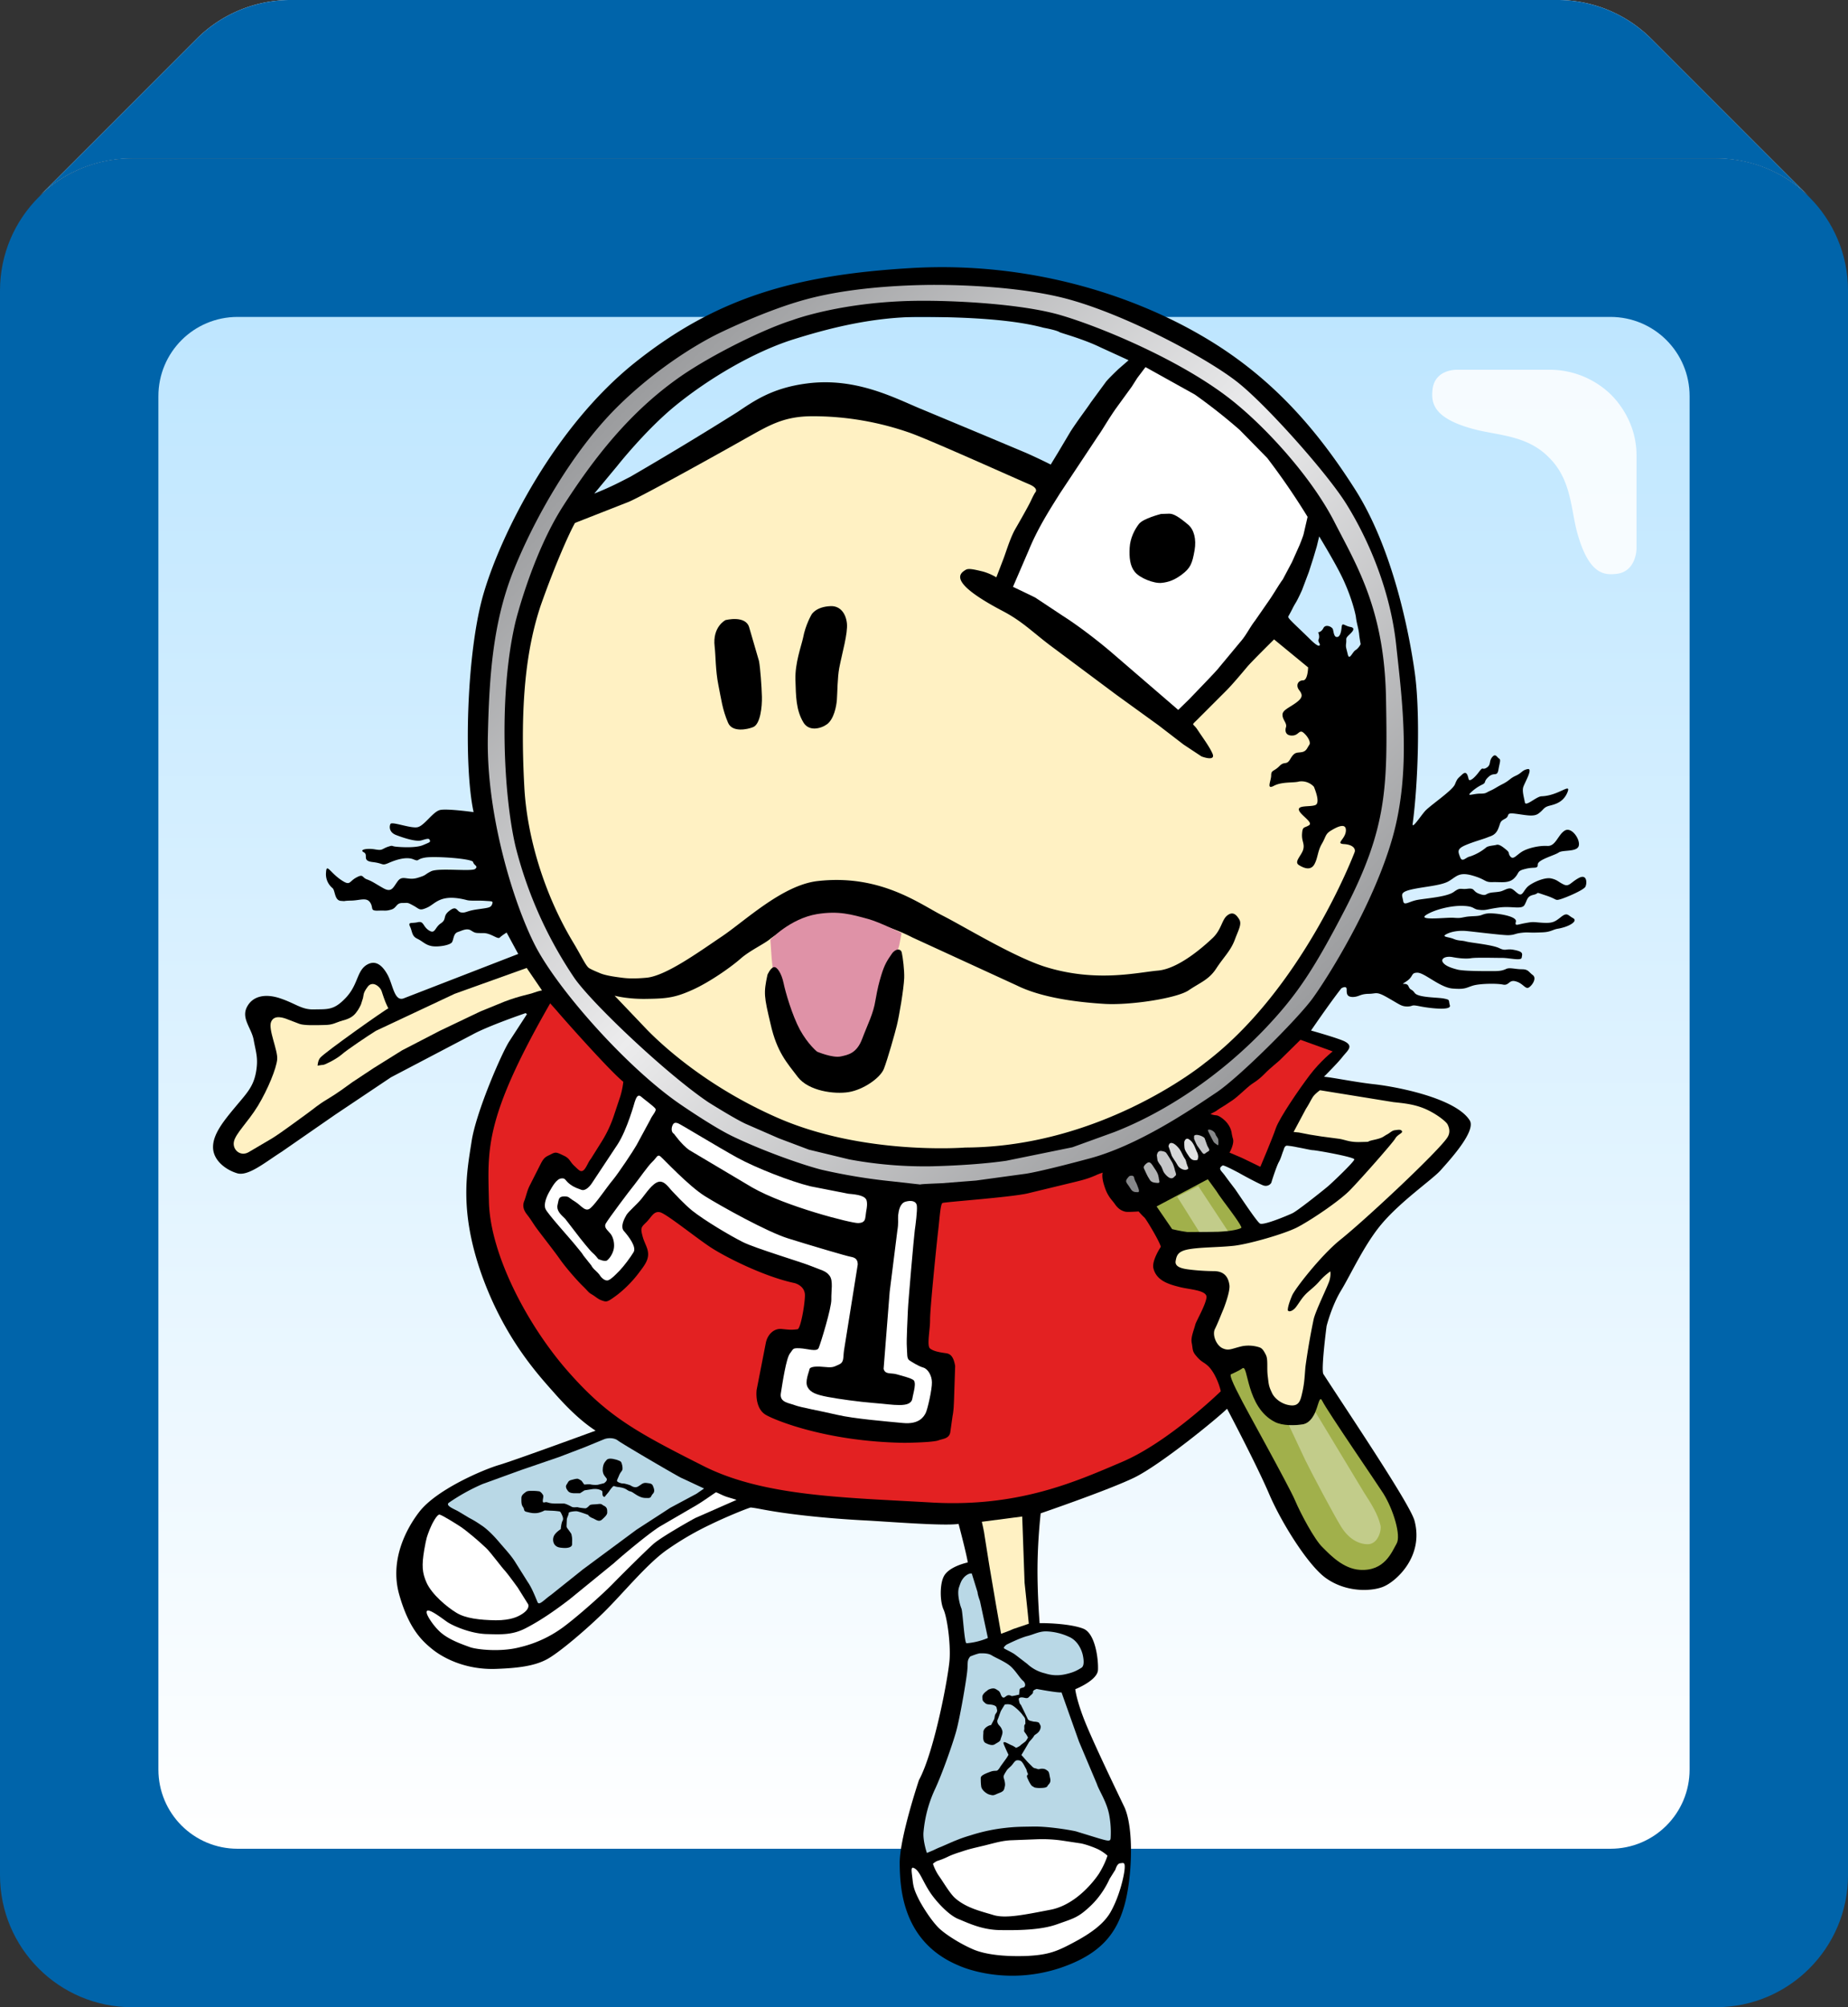 <svg xmlns="http://www.w3.org/2000/svg" xmlns:xlink="http://www.w3.org/1999/xlink" viewBox="0 0 70 76"><rect x="0" y="0" width="70" height="76" fill="#333333" stroke="none"/><use xlink:href="#D" fill="#fff"/><g fill="#0064aa"><use xlink:href="#D" opacity=".5"/><path d="M70,71c0,2.76-2.24,5-5,5H5c-2.76,0-5-2.24-5-5V11c0-2.76,2.24-5,5-5h60c2.76,0,5,2.24,5,5V71z"/></g><linearGradient id="A" x1="35" x2="35" y1="70" y2="12" gradientUnits="userSpaceOnUse"><stop stop-color="#fff" offset="0"/><stop stop-color="#bee6ff" offset="1"/></linearGradient><path d="M64,67c0,1.66-1.34,3-3,3H9c-1.66,0-3-1.34-3-3V15c0-1.66,1.34-3,3-3h52c1.66,0,3,1.34,3,3V67z" fill="url(#A)"/><path d="M61.05 14.97c.58.6.95 1.41.94 2.31v3.49s0 .88-.77.96c-.46.05-1.04.02-1.48-1.57-.24-.89-.22-2.01-1.07-2.84-.83-.85-1.95-.83-2.84-1.07-1.58-.42-1.61-1.02-1.57-1.48.08-.82.96-.77.96-.77h3.49a3.33 3.33 0 0 1 2.34.97z" fill="#fff" opacity=".85"/><path d="M19.91 38.36s-1.41.48-2.01.81l-3.09 1.62-2.12 1.42-2.02 1.4c-.63.4-1.28.95-1.7.81-.42-.13-.89-.48-.9-.97s.38-.98.83-1.52.7-.78.8-1.35c.09-.52-.01-.75-.09-1.2-.08-.46-.5-.83-.24-1.28.2-.36.64-.5 1.24-.3s.82.44 1.3.42c.5-.01.73.03 1.15-.4.5-.5.44-1 .79-1.26.33-.23.6-.06.82.33.22.38.26 1.08.65.9l4.31-1.67-.06-.11-.38-.7s-.18.11-.26.19-.34-.18-.64-.17c-.29 0-.29 0-.45-.1s-.34.01-.5.06c-.16.06-.15.24-.21.37-.05.13-.55.21-.79.16s-.33-.18-.54-.28-.18-.28-.27-.46c-.08-.18.05-.11.29-.16.24-.06.19.16.43.31s.21-.11.45-.27.05-.27.33-.48c.29-.22.26.05.45.07.18.02.18-.06.61-.12.42-.06.5-.06.55-.19s0-.11-.27-.13c-.26-.02-.55.01-.69-.03-1-.26-1.18.14-1.49.28s-.29.06-.53-.07-.19-.1-.42-.1c-.24 0-.21.19-.42.25s-.18.03-.5.04-.16-.1-.3-.31-.4-.07-.74-.07c-.34.01-.13.03-.37.01s-.21-.38-.31-.48a.68.68 0 0 1-.25-.6c.02-.34.13-.03.53.26.4.28.32.1.61-.06s.21 0 .42.07c.21.08.29.15.61.33s.37-.03.55-.27.37-.01.74-.12.24-.11.52-.25c.29-.14 1.54.02 1.67-.09s-.05-.13-.08-.26-1.44-.23-1.81-.17-.2.17-.47.06c-.27-.1-.66.03-.93.15-.26.11-.17.01-.6-.04-.42-.05-.14-.27-.33-.37s.13-.16.42-.11.24 0 .47-.09c.24-.08.13-.03.34-.01s.75.05 1.01-.06.29-.11.26-.19-.11-.05-.32.01-.69-.1-.95-.2c-.27-.1-.27-.32-.22-.42.05-.11.77.18 1.03.12s.58-.59.85-.65c.26-.06 1.27.08 1.27.08-.38-1.72-.28-6.12.4-8.35.67-2.23 2.66-6.23 5.71-8.67 3.05-2.43 6.01-3.32 10.47-3.58s8.34 1.02 10.96 2.54c2.62 1.51 4.35 3.5 5.81 5.78 1.47 2.27 2.09 5.5 2.3 7s.13 4.17-.08 5.72c-.03.22.28-.26.46-.47s1.04-.78 1.14-1.02.1-.21.28-.38c.18-.16.21.08.24.18.03.11.21-.03.39-.27s.1-.05.29-.16c.18-.11.08-.24.21-.4s.18 0 .26.05.03.13-.02.42-.16.08-.37.27-.08.21-.23.29a1.67 1.67 0 0 0-.47.33c-.13.13.13.02.37.02s.21-.03.39-.11.24-.14.5-.27c.26-.14.23-.19.47-.3s.23-.21.45-.25c.21-.03-.12.52-.17.68s.03.4.06.58.43-.22.63-.23c.67-.02 1.16-.56.97-.12-.19.42-.58.44-.74.5s-.16.14-.34.27c-.18.14-.48.06-.88.01s-.18.08-.39.19-.16.14-.26.38-.26.27-.39.32c-.13.06-.55.17-.87.31-.31.14-.26.24-.18.45s.21 0 .37-.03a1.91 1.91 0 0 0 .6-.33c.08-.08.29-.08.4-.11.1-.03.21.05.37.18s.06.13.16.26c.11.13.21-.03.42-.17s.66-.25.98-.23.4-.42.66-.58.6.34.53.58-.61.14-.76.25c-.16.11-.79.27-.79.45 0 .19-.13.08-.47.17-.34.08-.21.14-.42.35s-.5.14-.82.15-.24-.1-.77-.25-.61.06-.92.23c-.31.16-.91.19-1.39.3-.47.11-.34.22-.31.43s.21.02.56-.04c.34-.06 1.1-.11 1.36-.3s.24-.08.53-.12c.29-.03.16.1.45.2s.18-.03.5-.06.29-.03.5-.12c.21-.08.24 0 .43.15s.21-.08.39-.25c.18-.16.64-.36.88-.31s.27.13.48.23.26-.08.58-.25c.31-.16.31.21.24.34-.08.13-.74.41-.95.47s-.1 0-.56-.15c-.45-.15-.19-.08-.45-.02s-.23.19-.34.38c-.1.19-.48.04-.95.1s-.5.12-.76.09c-.26-.02-.16-.13-.61-.15s-1.1.14-1.42.35c-.31.22.79.08 1.05.1.27.02.26 0 .5-.04.24-.03.4-.01.55-.06.16-.06.24-.08.5-.06s.86.12.81.31.06.1.37.05c.32-.06.29-.03.66-.01s.45-.04.68-.22c.24-.19.26-.06.45.04s-.07.27-.34.35-.21.03-.42.11-.29.08-.61.09-.32-.02-.58.01-.24.08-.5.09c-.26 0-1.36-.14-1.6-.16s-.53.01-.74.12.08.1.27.18.29.05.48.1.98.12 1.25.25.24 0 .58.07c.35.07.29.15.27.29-.02.13-.45.01-.74.01s-.98-.02-1.17.01c-.18.03-.45.01-.71-.04-.27-.05-.45.06-.37.19s.28.21.55.28c.26.07 1.17.06 1.4.06.24 0 .34-.03.47-.09.13-.05.34.02.58.02s.25.1.41.22-.02.39-.15.47-.22-.16-.49-.23c-.27-.08-.25.17-.49.12s-.88-.04-1.14.04-.29.15-.77.11-1.06-.6-1.33-.6c-.26 0-.13.14-.42.33s0 0 .08.18.11.08.24.26c.14.18.87.16 1.11.21s.16.05.22.26-.81.1-1.15.03c-.35-.07-.21 0-.45.01-.24 0-.29-.07-.75-.33-.45-.26-.42-.15-.74-.15-.32.01-.34.11-.58.12-.24 0-.24-.13-.24-.29s-.2-.04-.2-.04c-.44.56-1.15 1.6-1.15 1.6s1.07.3 1.29.42c.33.18.09.34-.1.58-.16.21-.7.75-.7.75.29.02 1.16.2 1.87.28.85.09 3.11.52 3.65 1.37.26.41-.79 1.54-1.1 1.89s-1.5 1.16-2.24 2.04c-.65.77-1.17 1.92-1.53 2.51s-.55 1.35-.55 1.35-.22 1.67-.12 1.82c1.01 1.56 3.29 4.94 3.45 5.55.35 1.32-.64 2.24-1.12 2.47-.37.19-1.4.3-2.24-.3-.67-.48-1.68-2.09-2.15-3.19s-1.59-3.22-1.59-3.22c-.42.41-2.55 2.14-3.52 2.61s-3.54 1.35-3.54 1.35-.11.95-.12 2.01.08 2.15.08 2.15c.32-.01 1.21.03 1.66.21s.57 1.16.55 1.56-.86.73-.86.73.03.34.31 1.08 1.16 2.57 1.54 3.36.31 2.69.01 3.75-.89 1.84-2.42 2.36c-2.16.72-3.86-.09-3.86-.09-2.11-.88-2.22-2.89-2.23-3.84-.02-.95.73-3.18.73-3.18.59-1.09 1.12-3.96 1.16-4.57s-.09-1.58-.23-1.89-.14-.94 0-1.23c.18-.4.92-.55.92-.55-.06-.37-.35-1.46-.35-1.46-.53.09-2.73-.09-3.53-.13-.79-.04-2.54-.16-3.91-.42-.36-.07-.44-.07-.44-.07-.25.08-.93.36-1.49.63a11.24 11.24 0 0 0-1.63.94c-.77.52-1.69 1.66-2.43 2.39-.64.63-1.7 1.54-2.17 1.79s-1.08.33-1.92.36c-1.11.04-1.94-.38-2.37-.71-.43-.34-.93-.8-1.3-2.11-.37-1.32.29-2.51.75-3.11.65-.86 2.45-1.62 3.03-1.79s3.66-1.3 3.66-1.3c-.43-.28-.92-.7-1.54-1.4s-1.91-2.08-2.78-4.52c-.86-2.44-.55-3.9-.38-5.01.16-1.11 1.15-3.38 1.43-3.81l.67-1.03-.05-.04zm26.48 6.14c.13.18.23.31.39.52.15.21.83 1.25.95 1.31.15.07 1.05-.31 1.22-.39.18-.08 1.11-.82 1.35-1.02.23-.2.99-.93 1-1.02s-1.45-.35-1.57-.35c-.07 0-.31-.06-.59-.11a3.06 3.06 0 0 0-.38-.06c-.11-.01-.13.15-.15.19-.05.12-.09.29-.17.43s-.26.69-.28.77c-.03.08-.15.16-.29.12s-.86-.43-.94-.48c-.08-.04-.58-.31-.62-.28-.06.04-.08.07-.08.07-.04.09.02.12.16.3zm-6.86-32.09c-1.1-.3-2.79-.41-4.7-.41-1.9 0-3.66.5-4.81.86-1.44.46-3.14 1.44-4.46 2.52-1.12.92-2.17 2.25-2.17 2.25l-.88 1.06c.63-.25 1-.45 1.37-.64a133.3 133.3 0 0 0 4.04-2.44c.63-.42 1.32-.92 2.64-1.09 1.9-.25 3.4.59 4.39.99l2.35.98 1.57.66c.54.24.93.44.93.44l.28-.46.47-.79c.27-.42.66-.93.76-1.09l.58-.79c.09-.12.48-.49.48-.49l.38-.33-1.07-.49c-.64-.31-1.42-.52-1.54-.57-.11-.08-.61-.17-.61-.17zm10.35 8.27l-.13.44-.17.53-.26.69s-.16.36-.25.5c-.12.2-.08.16-.27.5-.04.06.25.3.8.84.07.07.32.32.38.26.06-.05-.08-.13-.03-.24s-.02-.26-.02-.26.12 0 .2-.16.33-.05.36.05c.03.11.04.29.15.29s.16-.16.18-.37.1-.05.34-.01c.24.05 0 .24-.1.34-.1.11-.05.11-.07.27s0 .16.06.42.17-.07.29-.15c.13-.08.2-.23.2-.23s-.05-.26-.06-.4c-.03-.23-.09-.38-.12-.63-.02-.14-.15-.67-.41-1.26-.18-.43-.56-1.09-.98-1.79l-.09.37z"/><path d="M19.95 36.65l-2.73.98-2.98 1.4c-.26.16-1.1.72-1.3.9-.21.18-.64.39-.7.39-.05 0-.21.03-.21.03s.01-.2.1-.3c.19-.22 2.47-1.83 2.58-1.87 0 0-.1-.19-.17-.4-.08-.21-.07-.3-.2-.42-.11-.1-.28-.17-.41 0-.19.25-.15.32-.18.43l-.08.25s-.08.18-.18.3c-.1.13-.23.23-.51.3-.28.08-.36.17-.7.17-.34.01-.75.02-.93-.04l-.42-.16c-.17-.07-.54-.21-.66.08-.12.28.26 1.08.23 1.42s-.35 1.13-.73 1.76c-.38.62-.85 1.05-.91 1.36-.06.3.24.57.55.4l.9-.53c.4-.25 1.03-.73 1.3-.92.28-.2.42-.34.79-.56s.72-.48.94-.64l.8-.53 1.09-.68 1.43-.74 1.53-.73.93-.38c.58-.22.94-.27 1.09-.33.19-.07.32-.09.32-.09l-.58-.85z" fill="#fff1c3"/><path d="M46.06 42.07s.12-.09.29-.19c.12-.07.07-.05.32-.21.24-.16.52-.46.74-.62.1-.07.24-.14.49-.39.24-.25.52-.45.64-.58l.72-.71 1.22.44s-.46.36-.87.9-1.14 1.61-1.28 2c-.13.39-.59 1.47-.59 1.47l-.68-.33-.49-.21s.08-.11.13-.32c.04-.19-.01-.19-.04-.38-.02-.19-.11-.36-.25-.5-.1-.1-.26-.21-.34-.21-.09 0-.22-.05-.22-.05l.21-.11z" fill="#e32122"/><path d="M49 42.86l.47-.88c.1-.15.17-.3.25-.43s.28-.27.28-.27l2.78.45c.36.04.76.07 1.19.25.42.18.79.47.86.59.06.12.12.3 0 .49-.3.49-3.07 3.09-4.07 3.89-.72.58-1.72 1.86-1.82 2.11-.11.26-.16.45-.16.54.01.09.18.06.31-.11s.21-.33.39-.51c.18-.17.33-.27.51-.48s.4-.36.4-.36.03.12-.03.34c-.06.21-.52 1.13-.6 1.47a25.92 25.92 0 0 0-.31 1.79c-.03.3-.03.59-.12.98-.07.31-.12.56-.52.48-.27-.05-.52-.24-.62-.44-.14-.29-.13-.34-.17-.66-.04-.31.02-.62-.07-.8-.1-.2-.16-.26-.26-.29a1.34 1.34 0 0 0-.63-.04c-.4.09-.51.19-.75.08s-.4-.51-.29-.73.22-.51.33-.77c.1-.26.24-.68.22-.88-.04-.33-.21-.54-.59-.54a8.38 8.38 0 0 1-.84-.05c-.26-.03-.64-.07-.61-.32.04-.25.1-.4.57-.47s1.07-.06 1.63-.12 1.89-.44 2.39-.69c.49-.25 1.57-.97 2-1.4.43-.44 1.63-1.8 1.73-1.97.09-.17.33-.21.24-.3-.05-.05-.14-.03-.22-.02-.15.01-.19.09-.34.17s-.13.12-.49.2c-.37.08-.03.07-.47.08-.44.02-.59-.08-.84-.12l-.68-.09-.44-.07-.41-.08-.2-.02z" fill="#fff1c3"/><path d="M44.4 46.54l-.59-.86 1.94-1.03.32.44c.08.14.45.63.45.63s.55.73.5.77-.34.13-.88.15l-1.16.01c-.25-.03-.58-.11-.58-.11zm2.22 5.5s.32-.14.44-.23c.23-.18.13 1.47 1.23 2.03.29.15.79.14 1.06.09.61-.12.56-1.25.74-.88s2.13 3.21 2.31 3.5c.38.61.68 1.6.5 1.9-.18.31-.45 1.05-1.39.99-.63-.04-1.12-.56-1.41-.85-.3-.28-.83-1.27-1.05-1.79s-1.97-3.67-1.98-3.71-.52-.94-.45-1.05z" fill="#a1b04b"/><path d="M45.14 50.84c.05.25.01.32.18.51.2.24.29.22.47.4.3.32.45.88.45.93 0 0-1.97 1.92-3.73 2.67s-3.93 1.73-7.23 1.54-6.35-.23-8.63-1.38c-2.64-1.33-3.69-1.92-5.21-3.67-1.51-1.75-2.88-4.39-2.92-6.35s-.21-3.09 2.32-7.5l.25.28c.05.07 1.99 2.27 2.52 2.69 0 0-.03.33-.15.66l-.19.57a4.56 4.56 0 0 1-.47 1.02l-.42.67c-.12.14-.2.44-.34.46-.08.01-.12-.04-.29-.2-.18-.17-.16-.28-.41-.39-.25-.12-.29-.14-.46-.05s-.26.09-.4.37l-.4.79c-.12.23-.14.4-.22.61-.09.21 0 .38.09.5.14.18.16.22.3.43s.67.87.96 1.28c.18.26.58.73.84.99.27.26.21.25.4.36.11.07.21.16.32.2.2.07.21.09.54-.15s.65-.57.87-.86.37-.48.37-.73-.15-.42-.22-.72c-.08-.3-.02-.32.17-.51.19-.2.27-.41.5-.36s1.32.93 1.89 1.31 2.06 1.13 3.2 1.37c0 0 .41.09.4.48s-.17 1.26-.28 1.27c-.23.03-.31.02-.6-.01-.28-.03-.53.19-.6.52l-.35 1.79c-.03.32.03.74.33.93s2.3 1.03 5.28 1.07c0 0 1.03-.01 1.27-.09.18-.07.43-.06.46-.34l.08-.57c.04-.2.05-.4.06-.7l.04-1.21c-.05-.29-.14-.45-.33-.48-.29-.04-.49-.08-.62-.18s0-.7 0-1.07c-.01-.37.26-3.01.31-3.42s.08-.98.16-1.02 2.52-.21 3.21-.36l1.86-.45c.37-.09.53-.15.74-.24.1-.05.26-.1.26-.1s-.06.15.07.53c.12.38.28.5.39.66s.23.25.4.29c.1.02.5-.01.5-.01s.12.14.22.23c.06.05.59.93.62 1.11 0 0-.35.52-.28.81.11.46.56.6.95.7.39.11 1.11.12 1.06.42s-.35.81-.42 1c-.05.21-.18.49-.14.7z" fill="#e32122"/><path d="M22.57 48.12s.12.11.16.18.2.23.32.17c.12-.05.24-.18.42-.36.17-.18.41-.5.53-.7s-.2-.61-.36-.79c-.16-.17.01-.48.09-.62.09-.14.39-.39.57-.61.17-.21.41-.58.64-.64s.4.23.53.36c.1.1.42.46.75.73.48.38 1.44.95 1.92 1.19s2.23.76 2.59.91.55.17.69.36c.15.19.06.58.07.9s-.41 1.68-.48 1.84-.44.02-.72.01-.23.02-.37.2-.28 1.11-.34 1.49c-.07.37.32.38.54.47.21.08.95.21 1.59.36s1.87.25 2.49.31.79-.24.86-.37c.07-.12.25-.92.24-1.17 0-.25-.15-.51-.33-.56s-.41-.2-.52-.27-.08-.25-.1-.51.03-1.09.04-1.39.23-2.81.26-3.02.1-.74.08-.93-.22-.22-.43-.16-.26.34-.28.52c-.01.18.02.28-.03.58l-.29 2.31-.23 2.92c.06.23.29.14.51.21.23.07.44.11.6.2.16.08.01.51-.02.71-.03.19-.21.25-.49.25s-.49-.04-1-.08-1.32-.15-1.73-.23-.64-.16-.75-.37.05-.55.07-.67.31-.12.6-.09c.3.03.33-.01.53-.1.19-.09.14-.25.18-.53l.52-3.25c0-.18-.08-.26-.25-.29-.18-.03-1.59-.45-2.39-.7s-2.54-1.22-3.15-1.6-1.56-1.4-1.68-1.5-.14.04-.31.2-.5.64-.69.88c-.19.23-.98 1.29-1.07 1.45s.06.25.18.4c.12.16.15.4.12.56s-.13.34-.25.44c-.09.07-.34-.05-.34-.05s-.12-.16-.21-.23-.47-.55-.47-.55l-.57-.74c-.18-.17-.34-.32-.29-.53s.03-.31.24-.32c.21 0 .16.04.41.19s.4.43.6.25c.21-.18.62-.8.85-1.07.22-.27.76-1.08.89-1.31l.52-.96c.08-.19.26-.34.19-.43s-.4-.33-.54-.45-.2.1-.24.21c0 0-.28 1.03-.64 1.59l-.98 1.48c-.12.18-.28.3-.4.25s-.24-.07-.43-.21c-.2-.15-.16-.24-.33-.22-.18.02-.33.29-.45.5s-.22.48-.15.65c.07.18.94 1.13 1.17 1.42.24.3.18.21.27.35l.31.39c-.02-.01.07.12.16.19zm2.96-5.19s-.12-.05-.08-.25c.05-.19.13-.18.23-.15.09.03 1.53.91 2.24 1.3s2.04.91 2.79 1.09l1.43.28c.36.03.65.08.69.27s-.03.39-.04.55c-.02.16-.03.28-.28.29s-2.74-.62-4.02-1.35l-2.39-1.42c-.29-.21-.57-.61-.57-.61z" fill="#fff"/><path d="M42.78 44.53s.16-.06.18.06.08.18.11.27.13.28.03.28c-.11 0-.2 0-.28-.14s-.19-.23-.16-.31.12-.16.12-.16z" fill="#868789"/><path d="M43.35 44.28s-.06-.08 0-.15c.05-.07.15-.15.21-.11.07.04.11.13.18.23s.13.2.15.33c.01.13.08.22-.05.21s-.24-.02-.3-.14c-.08-.11-.19-.37-.19-.37z" fill="#b0b2b3"/><path d="M43.82 43.74c.02-.09.05-.17.17-.16.12.02.16.04.19.08.04.05.2.31.23.37s.07.17.09.26.08.19.02.23c-.05.04-.08.11-.18.09s-.23-.17-.27-.25c-.04-.09-.06-.17-.12-.25a.89.89 0 0 1-.1-.16c-.01-.03-.03-.21-.03-.21z" fill="#c5c6c8"/><path d="M44.26 43.4c.02-.07.04-.14.14-.12s.22.15.28.23.15.3.2.36.05.15.09.25c.03.1.09.13-.03.17-.11.03-.28-.06-.34-.18s-.21-.3-.23-.39c-.02-.07-.11-.32-.11-.32z" fill="#d8d9da"/><path d="M44.86 43.23c.02-.07.08-.16.18-.09s.12.11.17.19.09.21.12.27c.04.06.07.19.05.24s.02.08-.08.09-.17-.02-.24-.11c-.07-.1-.15-.22-.18-.3-.03-.1-.02-.29-.02-.29z" fill="#e2e3e4"/><path d="M45.23 43.12c.01-.08-.04-.14.09-.15.13 0 .3.09.31.13s.06.15.09.25.15.2.04.25-.14.16-.23.03l-.18-.25c-.04-.06-.12-.26-.12-.26z" fill="#c5c6c8"/><path d="M45.8 42.91c-.03-.07-.08-.14 0-.14.07 0 .21.07.24.17s.1.13.11.23c0 .1.02.23-.04.18-.07-.05-.13-.08-.16-.15l-.15-.29z" fill="#868789"/><path d="M37.92 61.86l-.19-1.08-.26-1.53-.17-1.07c-.02-.19-.11-.56-.11-.56l1.53-.2.09 2.51.12 1.14.04.41-.59.2c-.17.08-.46.18-.46.18z" fill="#fff1c3"/><path d="M38.13 62.27s.5-.25.77-.32c.28-.07.47-.19.75-.18a2.23 2.23 0 0 1 .83.2c.32.13.49.47.54.72.03.15.06.39-.06.46-.18.11-.3.17-.55.23-.2.05-.48.09-.82-.02a1.48 1.48 0 0 1-.68-.36l-.47-.36c-.13-.09-.38-.2-.41-.23-.03-.05.1-.14.1-.14zm-1.32-2.69l.22.71c0 .09.09.33.09.33l.3 1.4a2.62 2.62 0 0 1-.81.2c-.08 0-.14-1.16-.19-1.31-.06-.14-.17-.55-.1-.79.08-.24.1-.28.19-.39.09-.1.22-.17.3-.15z" fill="#b9d8e6"/><path d="M36.39 70.12c.32-.11.43-.13.93-.25.47-.12.65-.17.95-.19l1.03-.04a5.38 5.38 0 0 1 .93.05l.66.1c.18.02.53.15.66.21.21.09.4.26.4.26s-.08.29-.32.68c-.15.23-.85 1.18-1.84 1.37s-1.7.34-2.16.2-1.01-.26-1.44-.63c-.2-.17-.46-.62-.61-.83s-.23-.44-.24-.48c0 0 .09-.09.2-.12a2.87 2.87 0 0 0 .39-.16c.19-.09.46-.17.46-.17z" fill="#fff"/><path d="M36.75 62.72s.29-.12.38-.12c.1 0 .3-.01.44.08s.54.25.73.43.34.44.45.53.1.23.02.25c-.08.03-.14.02-.15.1l-.02.18s-.04 0-.11.02c-.08.02-.17.03-.17.03s-.09-.06-.17-.02-.12.12-.19.05c-.07-.08-.05-.17-.15-.24-.1-.06-.13-.1-.27-.07-.13.04-.1.04-.17.09s-.17.14-.16.24 0 .12.08.19c.07.07.1.07.22.08s.23.05.24.12.05.12-.02.21-.04.16-.08.24l-.11.21s-.04-.01-.14.05-.16.15-.15.23c0 .08-.05.34.09.4.14.07.26.1.35.04s.2-.1.21-.18c.02-.08.09-.22.07-.31s-.06-.16-.13-.23c-.06-.07-.08-.15-.05-.21s.09-.25.12-.32c.03-.06.15-.25.15-.25s.13-.03.24.01.29.22.29.22.12.12.14.16c.03.04.09.1.1.15.01.04.01.2.01.2s-.05.01-.04.13-.04.11.03.2.11.18.11.18-.06.11-.09.14-.16.12-.19.15c-.03.04-.17.1-.17.1s-.13-.09-.18-.1l-.18-.09c-.03-.01-.15-.08-.11.05a7.81 7.81 0 0 0 .18.4s-.02.05-.09.15l-.21.29c-.04.07-.09.14-.13.16-.05.02-.12-.01-.27.05-.16.06-.35.13-.35.23s0 .21.02.34c.03.13.2.26.31.29.12.03.14.04.27-.02s.26-.08.29-.2.04-.14.02-.26-.06-.17-.04-.23.06-.12.11-.2.16-.15.21-.22c.05-.06.08-.11.12-.14.03-.04.15-.04.21 0 .06.03.15.21.15.21l.06.11a.63.63 0 0 0 .06.17c-.01.05-.08.04-.01.18.06.14.14.28.19.29.05.02.02.05.22.06.2 0 .31-.01.34-.08.03-.06.14-.11.1-.28s-.03-.25-.11-.3c-.08-.06-.12-.07-.21-.07s-.1.04-.19 0c-.09-.03-.1-.01-.17-.08l-.18-.18-.23-.26.15-.25.14-.24c.04-.05.15-.16.18-.22s.06-.05.16-.14c.1-.1.12-.23.08-.29s-.02-.09-.12-.11-.08 0-.19-.03c-.12-.02-.15-.06-.16-.08-.01-.03-.26-.54-.26-.54s-.04-.02-.06-.11-.05-.16.07-.17.21.07.29-.01c.08-.09.17-.13.16-.2s.14-.11.14-.11.79.15.94.13l.66 1.86.68 1.61c.08.25.36.65.46 1.14a3.63 3.63 0 0 1 .06.91c-.01.13-.09.11-.44.01l-.88-.27c-.32-.07-1.1-.19-1.62-.18-.45.01-.66 0-1.21.07a6.67 6.67 0 0 0-1.15.26c-.34.1-.47.16-.65.23l-.48.21c-.09.03-.27.12-.27.12l-.26.11s-.15-.43-.13-.77a4.84 4.84 0 0 1 .42-1.61c.28-.59.68-1.73.82-2.23.14-.51.36-1.79.41-2.21.05-.41-.02-.44.12-.62z" fill="#b9d8e6"/><path d="M42.25 70.79s.06-.23.18-.24.19-.06.17.21c-.02.26-.19 1.04-.54 1.65-.2.34-.56.69-1.32 1.1-.7.38-1.02.51-1.86.55-.88.03-1.59-.06-2.04-.26-.44-.19-1.05-.56-1.31-.83s-.55-.72-.71-1.02c-.15-.3-.22-.46-.25-.75s-.08-.5.02-.48c.25.08.34.5.68.99.21.3.66.8 1.03.95s.89.41 1.58.42 1.55 0 2.16-.22c.62-.22.79-.25 1.23-.66.44-.4.68-.88.76-1.06l.22-.35zm-14.35-14l-1.57.69c-.4.22-1.32.75-1.58.98s-1.14 1.1-1.55 1.52c-.34.35-1.32 1.23-1.88 1.64a4.5 4.5 0 0 1-1.63.75c-.72.19-1.62.09-1.88 0-.3-.11-.81-.28-1.14-.58-.27-.25-.47-.58-.5-.69-.1-.36.6.2.78.32s.82.42 1.44.45c.62.02 1.04.04 1.56-.24.52-.27 1.06-.64 1.62-1.07l1.68-1.37c.4-.36 1.39-1.18 1.76-1.4l1.22-.71c.33-.18.72-.47.88-.57.03-.02.18.08.4.16l.39.12z" fill="#fff"/><path d="M26.67 56.36l-.29.2-.99.53-1.28.83-2.04 1.51-1.2.96c-.26.18-.45.42-.51.27-.12-.29-.23-.56-.37-.76l-.49-.78c-.16-.25-.39-.49-.61-.75s-.47-.5-.66-.62c-.26-.18-.39-.24-.48-.29l-.4-.24c-.14-.08-.49-.21-.35-.32a7.42 7.42 0 0 1 1.28-.71l1.46-.53 1.43-.49.97-.37.73-.3c.16-.07.4-.06.53.04.12.1 2.03 1.22 2.39 1.41l.88.41z" fill="#b9d8e6"/><path d="M19.61 60.11l.4.64c.04.14-.09.27-.23.36s-.4.24-1 .24c-.6-.01-1.15-.07-1.5-.29-.36-.22-.92-.69-1.12-1.13-.17-.38-.19-.65-.09-1.25.09-.5.1-.49.21-.78.07-.18.28-.59.38-.55.11.03.61.34.79.46.24.16.71.56.97.81.16.15.6.75.73.88.12.14.46.61.46.61z" fill="#fff"/><path d="M20.44 56.47s-.12-.02-.23-.02c-.1 0-.22-.01-.29.04-.06.05-.17.11-.17.23s-.01.25.06.34 0 .16.16.19c.16.04.22.05.37.04.15-.02.29-.1.29-.1l.24.01a2.5 2.5 0 0 1 .33.03c.04.01.09.14.09.14s.07.13.02.21-.07.32-.07.32-.18.11-.25.24-.04.29.04.37.17.09.31.1c.13.01.33-.01.33-.14s.01-.21-.01-.3 0-.07-.08-.18c-.08-.12-.12-.14-.12-.21l.01-.25c.01-.08.08-.19.07-.24 0-.05.21-.07.29-.07s.45.14.45.14.03.07.16.12.24.17.37.05.2-.19.19-.28c0-.09 0-.17-.11-.23-.11-.05-.08-.09-.24-.07s-.28 0-.33.06c-.05.05-.09.09-.14.1-.05 0-.24-.02-.29-.04-.05-.01-.17.02-.24-.02s-.23-.12-.29-.12h-.31c-.16 0-.24-.02-.33-.05-.09-.02-.16.06-.16-.05 0-.1.05-.19-.01-.25-.03-.06-.11-.11-.11-.11z"/><path d="M21.79 56.54c-.09 0-.21 0-.28-.09s-.1-.18-.04-.25c.05-.07.05-.13.16-.16s.18-.05.24-.05c.05 0 .16.08.16.08l.1.14s.22-.02.26 0c.04.01.16.02.25.01l.24-.06s.16-.1.09-.19-.13-.14-.14-.3c0-.16.04-.26.09-.32.05-.05.06-.12.2-.12.13 0 .36.07.4.12s.07.21.06.28-.08.11-.12.21c-.04.11-.09.19-.09.23s.13.1.23.1c.09 0 .28.07.28.07s.15.12.28.05.18-.16.33-.14.21.02.25.13c.04.1.07.2-.01.28s-.05.16-.18.16-.19 0-.29-.04c-.11-.04-.23-.13-.31-.18s-.09-.01-.2-.09-.27-.1-.37-.11-.12-.06-.17-.01-.09.11-.12.15c-.02.04-.1.13-.1.13l-.09.11s-.07 0-.08-.1c-.01-.11.02-.12-.07-.16s-.17-.05-.29-.04l-.32.05-.17.11h-.18z"/><path d="M48.59 21.94c-.13.17-.36.57-.53.81l-.52.75c-.21.27-.33.55-.57.82l-.79.95c-.05.08-.65.7-.65.7l-.48.5-.42.41-2.53-2.18c-.55-.47-1.3-1.04-1.84-1.38l-1.04-.69c-.07-.04-.85-.41-.85-.41l.6-1.39c.37-.91.94-1.76 1.18-2.15l1.44-2.17c.16-.22.37-.6.67-1.03l.61-.84.21-.33.31-.41 1.87 1.04a21.02 21.02 0 0 1 1.7 1.34L48 17.34a26.52 26.52 0 0 1 1.53 2.23l-.15.65c-.02.09-.15.41-.15.41l-.29.65-.35.66z" fill="#fff"/><path d="M43.98 19.46s-.68.17-.84.38-.33.53-.35.9.01.69.2.92.72.44 1.01.41.5-.12.76-.31c.33-.25.4-.41.49-.93.07-.41-.02-.78-.25-.97-.36-.3-.55-.41-.71-.41l-.31.01z"/><path d="M21.78 19.8l2.04-.8c.6-.26 3.65-1.96 4.39-2.38.9-.5 1.45-.86 2.57-.86a11.13 11.13 0 0 1 3.72.64c.85.31 4.04 1.75 4.47 1.93.41.17.24.32.24.32s-.05.07-.17.33c-.13.27-.53.96-.61 1.1-.19.36-.34.88-.44 1.13l-.25.65s-.22-.14-.51-.22c-.29-.07-.53-.13-.64-.07-.24.14-.71.46 1.38 1.56.79.41 1.18.85 1.96 1.42l2.36 1.76 1.59 1.15.95.73.68.45c.13.05.53.17.42-.1-.11-.26-.38-.62-.57-.91s-.27-.11.07-.46l1.02-1.02c.24-.24.64-.72.8-.91s1.01-1.03 1.01-1.03l1.29 1.06s-.01.49-.19.49c-.19 0-.29.19-.15.37s.14.29-.12.48-.52.28-.51.46c0 .19.18.31.13.47s.01.32.24.31c.24 0 .26-.24.42-.11s.3.37.22.47c-.08.11-.1.24-.29.27-.18.03-.26-.02-.42.25-.15.27-.22.07-.42.28-.21.21-.31.14-.31.35s-.2.56.11.39c.31-.16.75-.1.95-.16a.64.64 0 0 1 .56.2c.03.08.25.6.06.69-.18.08-.66 0-.63.18.03.19.57.48.38.59-.18.11-.24.03-.26.32s.11.37.04.61c-.08.24-.36.46-.15.58.21.13.45.2.58-.04s.12-.5.28-.77.12-.37.36-.51c.23-.14.57-.3.55.02s-.41.48-.07.5.45.18.4.31-1.99 5.19-5.66 7.97c0 0-3.86 3.19-9.09 3.21 0 0-3.88.31-7.16-1.15-2.78-1.23-4.46-2.87-4.89-3.31l-1.23-1.29s.51.14 1.25.12c.74-.01 1.06-.05 1.72-.35s1.46-.87 1.8-1.17.86-.54 1.1-.73c.23-.19.71-.46.71-.46s1.02-.57 2-.41c.98.17 1.75.31 2.71.8l3.94 1.81c.97.48 2.34.64 3.32.7s2.74-.21 3.19-.51c.44-.3.77-.4 1.05-.83s.54-.66.7-1.08c.14-.38.28-.6.17-.78s-.24-.31-.45-.15-.22.54-.56.86-1.28 1.16-2.07 1.23-2.35.46-4.29-.15c-1.21-.39-3.05-1.52-3.88-1.94-.88-.45-2.36-1.57-4.72-1.3-1.33.15-2.75 1.51-3.63 2.1-.89.6-2.12 1.49-2.85 1.56-.44.04-.71.03-.93 0-.32-.04-.65-.09-.85-.18-.07-.03-.25-.1-.39-.18-.13-.08-.29-.45-.61-.98-1.09-1.81-1.75-3.99-1.85-5.89-.17-3.14.07-5.21.62-6.86.56-1.59 1.1-2.78 1.3-3.13z" fill="#fff1c3"/><path d="M29.23 36.29l-.05-.71s.75-.8 1.77-.97c.82-.13 1.29.01 1.95.19.43.12 1.25.53 1.25.53l-.09.47-1 3.36c-.14.38-.22 1.04-.95 1.19-.72.15-1.77-.07-2.12-.96-.35-.9-.62-1.84-.67-2.21l-.09-.89z" fill="#df92a7"/><path d="M30.74 23.27s.16-.3.73-.32c.36-.01.57.28.61.65.04.38-.18 1.12-.29 1.69-.07.37-.07.95-.09 1.21-.02.25-.11.72-.37.92-.23.17-.69.29-.9-.07-.28-.47-.28-.98-.3-1.61s.22-1.27.29-1.59c.09-.49.32-.88.32-.88zm-3.26.21s.77-.2.9.28l.37 1.27c.05.27.1.96.11 1.35.01.38-.06 1.04-.33 1.15-.22.09-.79.21-.95-.16-.22-.51-.26-.9-.37-1.44-.11-.55-.1-1.12-.14-1.45-.09-.75.41-1 .41-1z"/><linearGradient id="B" x1="23.427" x2="47.872" y1="15.353" y2="39.798" gradientUnits="userSpaceOnUse"><stop stop-color="#9b9c9e" offset="0"/><stop stop-color="#ececed" offset=".5"/><stop stop-color="#9b9c9e" offset="1"/></linearGradient><path d="M35.29 44.16a15.71 15.71 0 0 1-3.12-.26l-1.53-.37-1.14-.43-1.26-.55c-.43-.2-1.4-.81-1.4-.81-1.55-1.04-4.35-3.68-5.07-4.69a15.77 15.77 0 0 1-2.24-4.99c-.46-1.96-.65-5.8 0-8.53 0 0 .63-2.55 1.8-4.37s2.53-3.57 4.44-4.9c1.18-.82 3.16-1.8 4.25-2.14 0 0 1.82-.69 4.67-.73 1.41-.02 4.03.11 5.51.55 1.59.47 4.68 1.77 6.54 3.28 1.3 1.05 2.97 2.9 3.81 4.55.84 1.64 1.89 3.31 1.95 6.66s.05 4.89-1.53 7.96c-1.22 2.36-1.87 3.32-3.08 4.59-1.69 1.76-3.73 3.12-5.67 3.88l-1.6.58-2.5.51c-.69.1-1.66.18-2.83.21zm.4.64l1.28-.1 1.9-.26c.68-.11 2.3-.55 2.3-.55 1.94-.49 4.03-1.94 4.9-2.52s3.05-2.76 3.63-3.54c.58-.79 2.31-3.54 3.04-6.09s.37-5.24.15-7.28c-.21-2.04-1.02-3.98-1.9-5.39-.74-1.18-3.01-3.72-4.09-4.58-1.07-.86-4.08-2.5-6.36-3.14-1.84-.52-4.42-.58-5.51-.56s-2.9.12-4.44.53c-1.6.42-3.46 1.35-3.46 1.35-.87.44-2.34 1.35-3.73 2.72-1.73 1.71-3.17 4.27-3.95 6.22s-.92 4-.97 6.25c-.07 2.89.92 6.2 1.76 7.88s3.49 4.67 5.51 6.06c0 0 1.23.85 1.97 1.21 1.11.54 2.62 1.08 3.4 1.28a21.79 21.79 0 0 0 2.67.44l1.07.12c.01-.02.66-.04.83-.05z" fill="url(#B)"/><path d="M29.07 36.91s.11-.26.24-.29.3.26.37.6.32 1.21.62 1.77c.31.56.65.83.65.83s.59.25.9.18c.27-.06.6-.11.81-.67s.42-.94.5-1.45c.09-.5.13-.65.22-.95.13-.43.24-.58.39-.8.14-.22.36-.23.39-.05.04.18.1.66.09.95-.02.44-.19 1.44-.28 1.8-.07.29-.35 1.28-.49 1.64-.14.35-.78.79-1.33.88s-1.52-.04-1.93-.57c-.41-.54-.79-.94-1.03-2-.25-1.06-.27-1.17-.12-1.87z"/><path d="M49.83 53.47l1.83 3.03c.29.45.53.83.63 1.25.05.18-.09.72-.48.72s-.76-.25-1.02-.68c-.26-.42-1.08-1.96-1.35-2.51l-.62-1.32s.28.01.54-.03c.24-.04.4-.31.47-.46zm-4.4-6.82l-.84-1.34.8-.4 1.12 1.7c0-.01-.54.05-1.08.04z" opacity=".35" fill="#fff"/><defs ><path id="D" d="M62.54 1.46A5.02 5.02 0 0 0 59 0H11a5.02 5.02 0 0 0-3.54 1.46l-6 6A5.02 5.02 0 0 1 5 6h60a5.02 5.02 0 0 1 3.54 1.46l-6-6z"/></defs></svg>